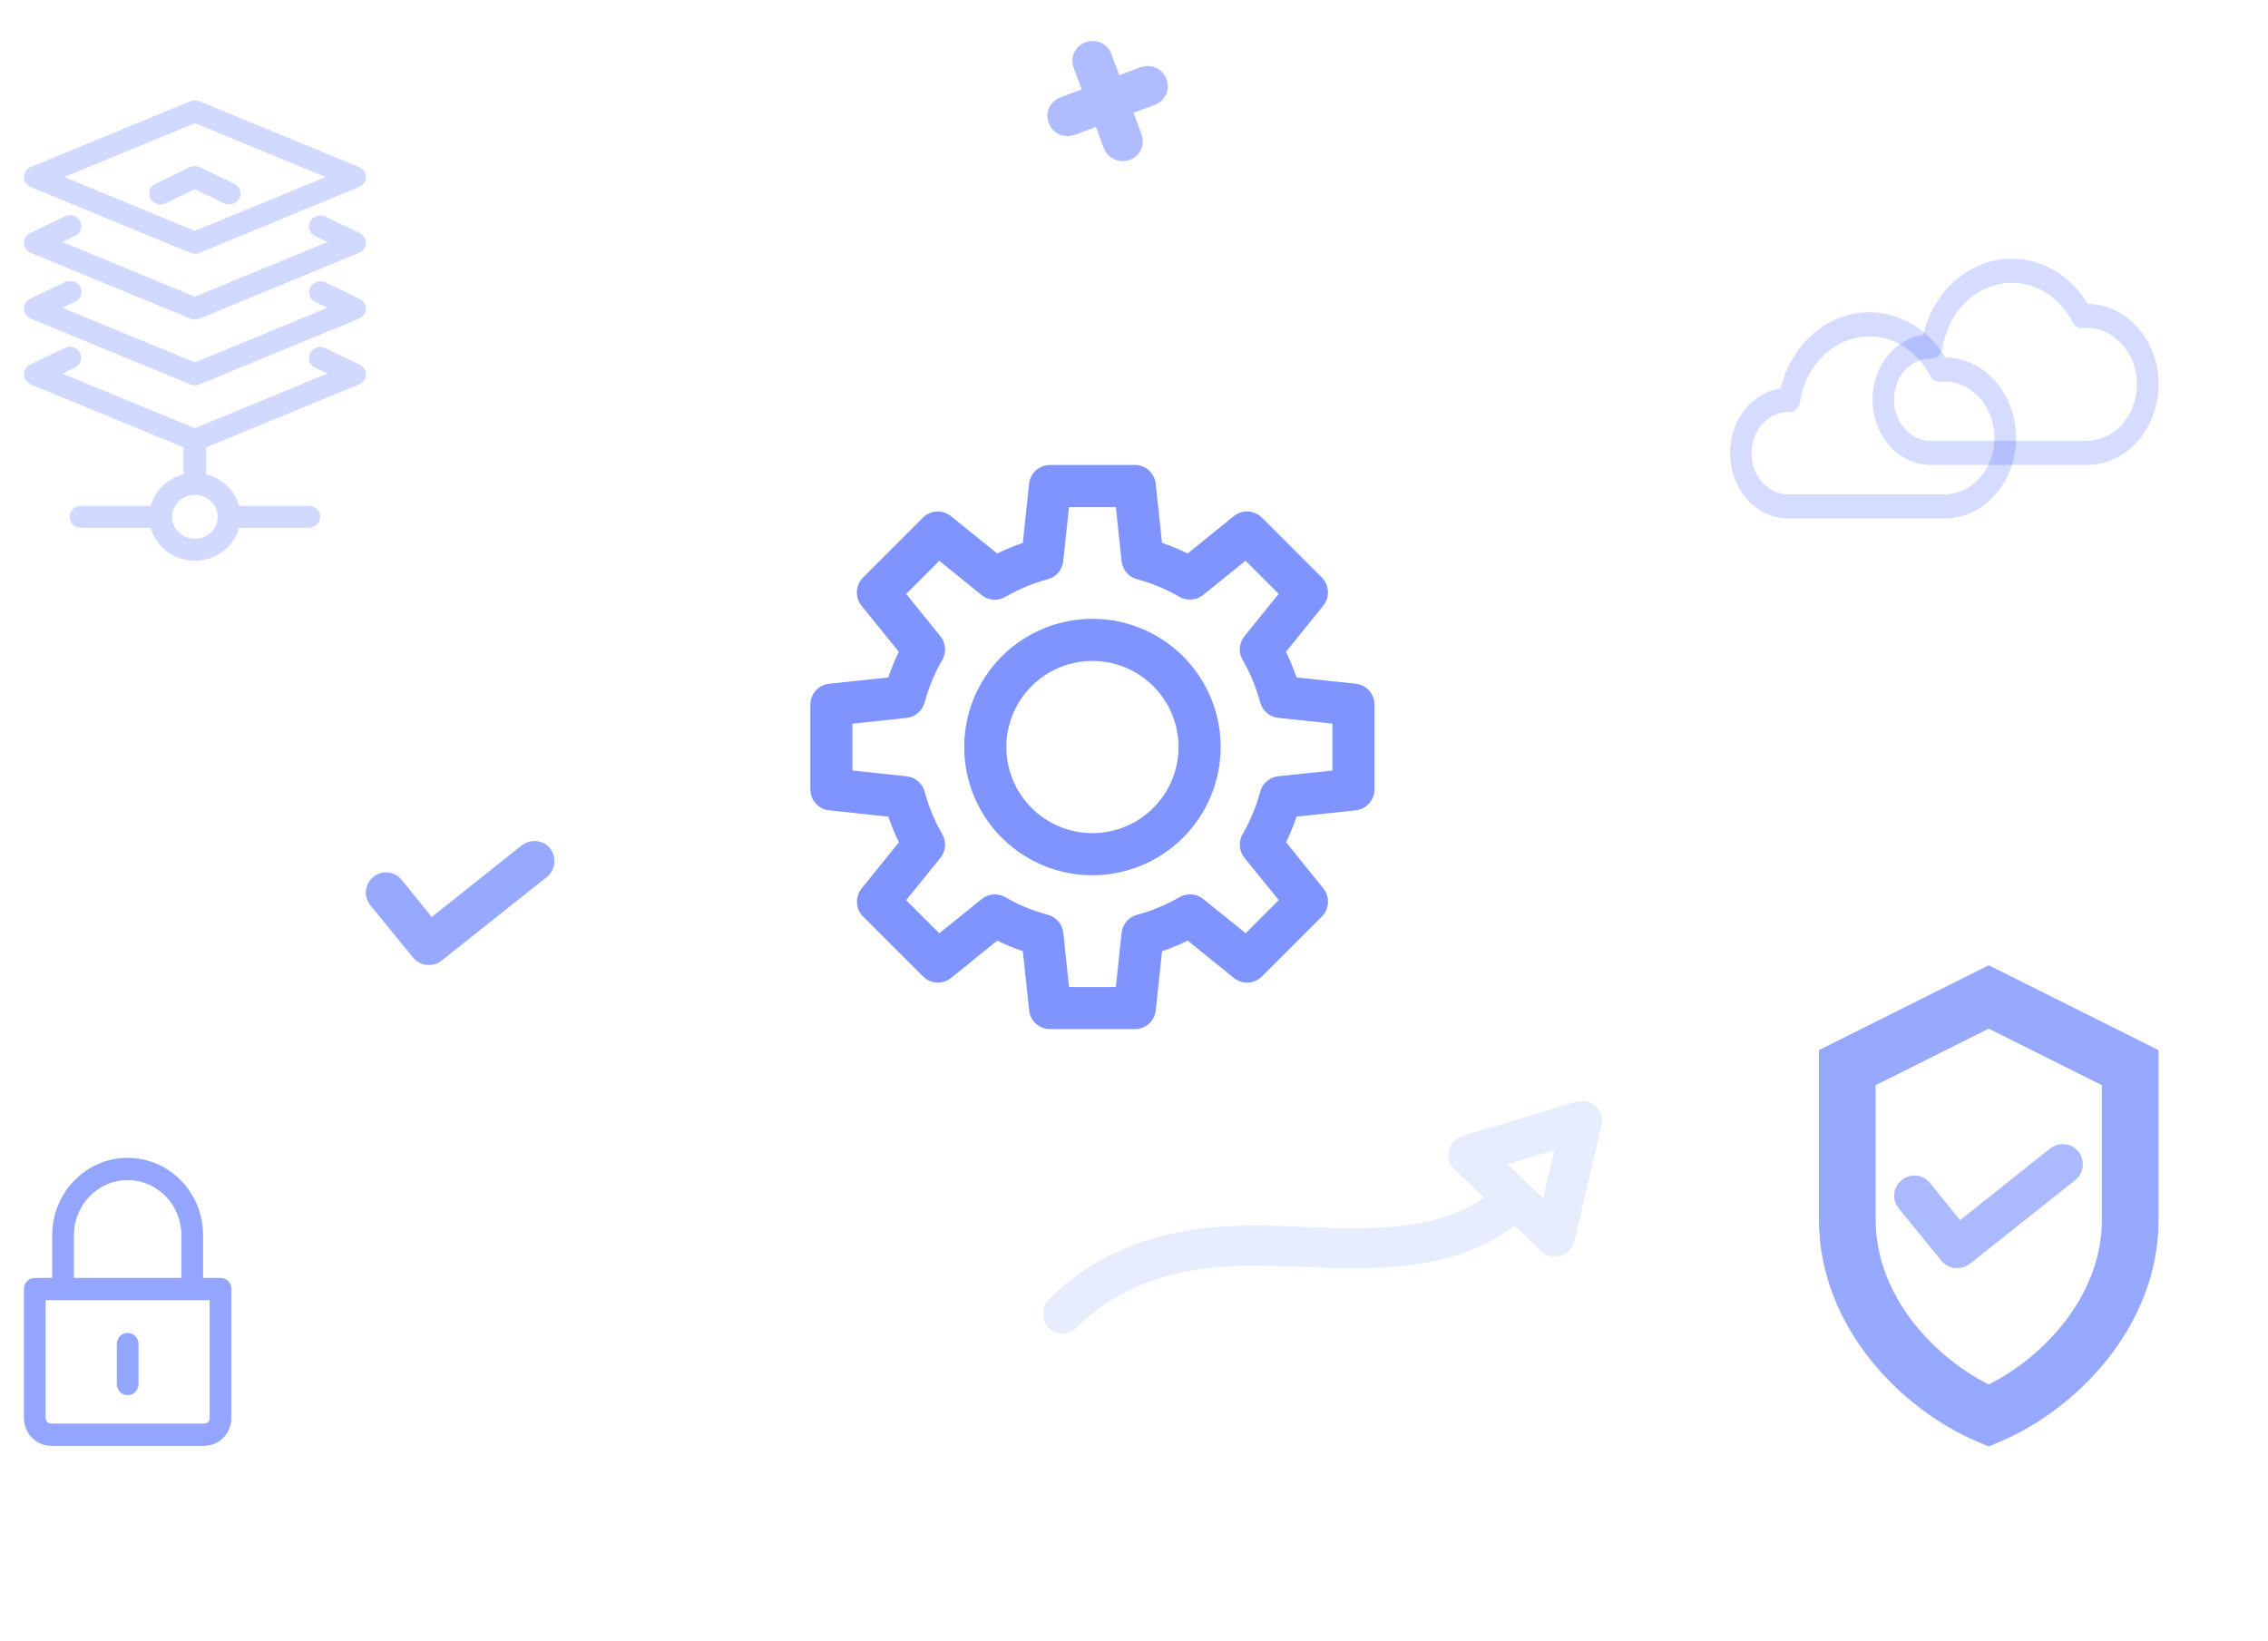 <svg width="800" height="579" viewBox="0 0 800 579" fill="none" xmlns="http://www.w3.org/2000/svg">
<path d="M736.25 164.014H681.007C675.799 164.009 670.787 161.78 666.988 157.781C663.188 153.781 660.886 148.309 660.546 142.473C660.207 136.638 661.856 130.876 665.159 126.355C668.463 121.835 673.173 118.893 678.337 118.127C679.958 111.41 683.26 105.356 687.852 100.683C692.445 96.009 698.134 92.912 704.247 91.759C710.359 90.606 716.638 91.445 722.338 94.177C728.039 96.909 732.922 101.418 736.409 107.171C743.081 107.266 749.451 110.314 754.132 115.654C758.813 120.993 761.428 128.192 761.407 135.684C761.386 143.177 758.731 150.357 754.02 155.663C749.309 160.969 742.923 163.973 736.25 164.02V164.014ZM681.007 126.445C677.575 126.445 674.285 127.975 671.858 130.699C669.432 133.424 668.069 137.118 668.069 140.971C668.069 144.824 669.432 148.519 671.858 151.243C674.285 153.967 677.575 155.498 681.007 155.498H736.25C740.915 155.435 745.371 153.31 748.651 149.584C751.931 145.857 753.77 140.829 753.77 135.59C753.77 130.351 751.931 125.323 748.651 121.596C745.371 117.87 740.915 115.745 736.25 115.682C735.769 115.682 735.263 115.708 734.7 115.765C733.983 115.834 733.263 115.673 732.625 115.301C731.986 114.928 731.455 114.359 731.094 113.661C728.537 108.708 724.683 104.759 720.056 102.352C715.43 99.945 710.255 99.196 705.236 100.206C700.217 101.217 695.597 103.939 692.005 108.002C688.412 112.064 686.021 117.271 685.156 122.913C685.003 123.922 684.531 124.835 683.827 125.485C683.123 126.135 682.234 126.479 681.323 126.453H681.146L681.007 126.445Z" fill="#1B41FF" fill-opacity="0.18"/>
<path d="M685.999 182.909H630.756C625.548 182.903 620.536 180.675 616.737 176.675C612.937 172.675 610.635 167.203 610.295 161.368C609.956 155.533 611.605 149.771 614.908 145.25C618.212 140.729 622.922 137.787 628.086 137.021C629.707 130.304 633.009 124.251 637.601 119.577C642.194 114.904 647.883 111.807 653.996 110.654C660.108 109.501 666.387 110.34 672.087 113.071C677.788 115.803 682.671 120.313 686.158 126.066C692.83 126.16 699.2 129.209 703.881 134.548C708.562 139.888 711.177 147.087 711.156 154.579C711.135 162.071 708.48 169.251 703.769 174.557C699.058 179.864 692.672 182.867 685.999 182.915V182.909ZM630.756 145.339C627.324 145.339 624.034 146.87 621.607 149.594C619.181 152.318 617.818 156.013 617.818 159.866C617.818 163.718 619.181 167.413 621.607 170.138C624.034 172.862 627.324 174.392 630.756 174.392H685.999C690.665 174.33 695.12 172.205 698.4 168.478C701.68 164.752 703.519 159.724 703.519 154.485C703.519 149.245 701.68 144.218 698.4 140.491C695.12 136.764 690.665 134.639 685.999 134.577C685.518 134.577 685.012 134.602 684.449 134.659C683.732 134.729 683.012 134.568 682.374 134.195C681.735 133.823 681.204 133.254 680.843 132.555C678.286 127.602 674.432 123.654 669.805 121.247C665.179 118.839 660.004 118.09 654.985 119.101C649.966 120.112 645.346 122.834 641.754 126.896C638.161 130.959 635.77 136.165 634.905 141.807C634.752 142.816 634.28 143.729 633.576 144.379C632.872 145.029 631.983 145.373 631.072 145.348H630.895L630.756 145.339Z" fill="#1B41FF" fill-opacity="0.18"/>
<path d="M77.811 450.8H71.636V435.73C71.636 420.684 59.705 408.442 45.025 408.442C30.346 408.442 18.414 420.692 18.414 435.748V450.8H12.309C10.193 450.8 8.442 452.522 8.442 454.689V500.219C8.442 505.63 12.774 510.028 18.054 510.028H72.065C77.345 510.028 81.608 505.63 81.608 500.219V454.689C81.608 452.522 79.926 450.8 77.811 450.8ZM26.067 435.748C26.067 425.02 34.57 416.292 45.025 416.292C55.48 416.292 63.983 425.012 63.983 435.73V450.8H26.067V435.748ZM73.955 500.219C73.955 501.302 73.121 502.186 72.065 502.186H18.054C16.998 502.186 16.095 501.302 16.095 500.219V458.641H73.955V500.219Z" fill="#1B41FF" fill-opacity="0.47"/>
<path d="M45.025 492.173C47.141 492.173 48.852 490.416 48.852 488.248V474.118C48.852 471.951 47.141 470.193 45.025 470.193C42.91 470.193 41.199 471.951 41.199 474.118V488.248C41.199 490.416 42.91 492.173 45.025 492.173Z" fill="#1B41FF" fill-opacity="0.47"/>
<path d="M66.946 58.987C67.916 58.52 69.033 58.454 70.046 58.787L70.542 58.987L82.634 64.803C84.62 65.758 85.425 68.081 84.432 69.991C83.51 71.765 81.362 72.559 79.47 71.899L79.038 71.72L68.744 66.769L58.425 71.732C56.581 72.619 54.367 72.014 53.266 70.394L53.032 70.002C52.11 68.229 52.738 66.099 54.422 65.039L54.83 64.814L66.946 58.987Z" fill="#1B41FF" fill-opacity="0.2"/>
<path fill-rule="evenodd" clip-rule="evenodd" d="M10.879 58.891L67.16 35.69C68.171 35.273 69.316 35.273 70.328 35.69L126.609 58.891C129.858 60.231 129.858 64.661 126.609 66L70.328 89.202C69.316 89.618 68.171 89.618 67.16 89.202L10.879 66C7.63 64.661 7.63 60.231 10.879 58.891ZM114.818 62.446L68.744 43.451L22.67 62.446L68.744 81.436L114.818 62.446Z" fill="#1B41FF" fill-opacity="0.2"/>
<path d="M28.272 78.044C27.279 76.134 24.864 75.359 22.878 76.314L10.665 82.189L10.229 82.43C7.624 84.078 7.89 87.97 10.879 89.202L67.16 112.403L67.676 112.577C68.549 112.809 69.485 112.751 70.328 112.403L126.609 89.202L127.058 88.986C129.76 87.487 129.731 83.587 126.823 82.189L114.787 76.4L114.355 76.221C112.463 75.561 110.315 76.355 109.393 78.129L109.208 78.544C108.521 80.364 109.347 82.43 111.191 83.317L115.469 85.377L68.744 104.638L22.014 85.377L26.474 83.232L26.881 83.007C28.566 81.947 29.194 79.818 28.272 78.044Z" fill="#1B41FF" fill-opacity="0.2"/>
<path d="M22.936 99.488C24.922 98.533 27.337 99.308 28.33 101.218C29.252 102.991 28.624 105.121 26.939 106.181L26.532 106.406L22.014 108.578L68.744 127.84L115.469 108.578L111.255 106.55C109.411 105.663 108.586 103.597 109.272 101.777L109.458 101.362C110.38 99.588 112.528 98.794 114.42 99.454L114.851 99.632L126.823 105.39C129.731 106.789 129.76 110.689 127.058 112.187L126.609 112.403L70.328 135.605C69.485 135.952 68.549 136.01 67.676 135.779L67.16 135.605L10.879 112.403C7.89 111.171 7.624 107.28 10.229 105.631L10.665 105.39L22.936 99.488Z" fill="#1B41FF" fill-opacity="0.2"/>
<path fill-rule="evenodd" clip-rule="evenodd" d="M28.211 124.477C27.218 122.566 24.803 121.792 22.817 122.747L10.665 128.592L10.229 128.833C7.624 130.481 7.89 134.373 10.879 135.605L64.724 157.802V167.341C59.073 168.74 54.624 173.019 53.17 178.454H28.543L28.074 178.48C26.075 178.704 24.523 180.338 24.523 182.321C24.523 184.457 26.323 186.188 28.543 186.188H53.17C54.955 192.86 61.251 197.789 68.744 197.789C76.237 197.789 82.533 192.86 84.318 186.188H108.945L109.414 186.162C111.413 185.939 112.965 184.304 112.965 182.321C112.965 180.186 111.165 178.454 108.945 178.454H84.318C82.863 173.019 78.415 168.74 72.764 167.341V157.802L126.609 135.605L127.058 135.389C129.76 133.891 129.731 129.991 126.823 128.592L114.787 122.803L114.356 122.625C112.464 121.965 110.316 122.759 109.394 124.533L109.208 124.948C108.522 126.768 109.347 128.834 111.191 129.721L115.469 131.78L68.744 151.041L22.01 131.78L26.413 129.665L26.82 129.44C28.505 128.38 29.133 126.25 28.211 124.477ZM76.784 182.321C76.784 178.05 73.184 174.587 68.744 174.587C64.303 174.587 60.704 178.05 60.704 182.321C60.704 186.593 64.303 190.055 68.744 190.055C73.184 190.055 76.784 186.593 76.784 182.321Z" fill="#1B41FF" fill-opacity="0.2"/>
<path d="M751.407 376.622V430.316C751.407 463.121 725.546 489.218 701.507 499.406C677.468 489.218 651.608 463.121 651.608 430.316V376.622L701.507 351.682L751.407 376.622Z" stroke="#1B41FF" stroke-opacity="0.46" stroke-width="20"/>
<path d="M684.767 444.697C686.239 446.463 688.151 447.346 690.358 447.346C691.83 447.346 693.448 446.905 694.773 445.875L732 416.299C735.09 413.798 735.531 409.383 733.177 406.293C730.823 403.203 726.261 402.762 723.171 405.116L691.388 430.425L680.794 417.329C678.293 414.239 673.879 413.798 670.789 416.299C667.699 418.8 667.257 423.215 669.759 426.305L684.767 444.697Z" fill="#1B41FF" fill-opacity="0.37"/>
<path d="M145.672 337.763C147.143 339.528 149.056 340.411 151.263 340.411C152.735 340.411 154.353 339.97 155.678 338.94L192.904 309.364C195.994 306.863 196.436 302.449 194.082 299.359C191.727 296.269 187.166 295.827 184.076 298.181L152.293 323.49L141.699 310.394C139.198 307.304 134.783 306.863 131.693 309.364C128.603 311.866 128.162 316.28 130.663 319.37L145.672 337.763Z" fill="#1B41FF" fill-opacity="0.46"/>
<path d="M400.282 363.035H370.396C368.561 363.035 366.792 362.357 365.428 361.13C364.064 359.903 363.202 358.215 363.009 356.391L360.796 335.554C357.707 334.503 354.689 333.252 351.761 331.811L335.479 344.98C334.054 346.128 332.255 346.709 330.428 346.612C328.601 346.515 326.873 345.747 325.578 344.455L304.443 323.321C303.151 322.025 302.383 320.298 302.287 318.471C302.19 316.643 302.771 314.845 303.919 313.42L317.092 297.117C315.649 294.19 314.397 291.172 313.345 288.082L292.473 285.855C290.65 285.662 288.962 284.801 287.736 283.438C286.509 282.075 285.83 280.307 285.829 278.473V248.581C285.83 246.748 286.509 244.98 287.736 243.617C288.962 242.254 290.65 241.393 292.473 241.2L313.31 238.987C314.362 235.898 315.614 232.88 317.058 229.952L303.884 213.65C302.736 212.225 302.155 210.426 302.252 208.599C302.349 206.772 303.117 205.044 304.409 203.749L325.543 182.615C326.839 181.323 328.566 180.554 330.393 180.458C332.22 180.361 334.019 180.942 335.444 182.09L351.747 195.258C354.674 193.817 357.692 192.567 360.781 191.516L362.994 170.679C363.184 168.849 364.047 167.155 365.414 165.925C366.781 164.695 368.556 164.016 370.396 164.02H400.282C402.117 164.02 403.886 164.698 405.25 165.925C406.614 167.152 407.475 168.84 407.669 170.664L409.877 191.501C412.968 192.552 415.987 193.802 418.917 195.244L435.214 182.075C436.639 180.927 438.438 180.346 440.265 180.443C442.092 180.54 443.819 181.308 445.115 182.6L466.249 203.734C467.541 205.03 468.309 206.757 468.406 208.584C468.503 210.411 467.922 212.21 466.774 213.635L453.601 229.937C455.042 232.866 456.294 235.884 457.348 238.972L478.185 241.185C480.008 241.38 481.694 242.241 482.919 243.604C484.145 244.966 484.823 246.734 484.824 248.567V278.458C484.828 280.291 484.154 282.06 482.932 283.425C481.71 284.79 480.026 285.656 478.205 285.855L457.368 288.068C456.314 291.156 455.062 294.174 453.62 297.102L466.794 313.405C467.942 314.83 468.523 316.629 468.426 318.456C468.329 320.283 467.561 322.01 466.269 323.306L445.135 344.455C443.839 345.747 442.112 346.515 440.285 346.612C438.458 346.709 436.659 346.128 435.234 344.98L418.936 331.811C416.007 333.252 412.987 334.503 409.896 335.554L407.689 356.391C407.495 358.219 406.631 359.909 405.263 361.137C403.895 362.364 402.12 363.04 400.282 363.035ZM377.064 348.183H393.594L395.619 329.093C395.778 327.599 396.386 326.188 397.364 325.047C398.341 323.906 399.642 323.088 401.094 322.702C406.325 321.307 411.346 319.221 416.025 316.499C417.328 315.74 418.831 315.395 420.334 315.511C421.838 315.627 423.27 316.198 424.441 317.148L439.372 329.212L451.061 317.524L438.976 302.637C438.027 301.466 437.456 300.034 437.34 298.53C437.224 297.027 437.569 295.524 438.328 294.221C441.044 289.545 443.124 284.527 444.511 279.3C444.898 277.847 445.716 276.546 446.858 275.568C448 274.591 449.412 273.983 450.907 273.825L469.992 271.795V255.265L450.907 253.235C449.412 253.077 448 252.469 446.858 251.491C445.716 250.514 444.898 249.213 444.511 247.76C443.124 242.531 441.045 237.511 438.328 232.834C437.569 231.531 437.224 230.028 437.34 228.524C437.456 227.021 438.027 225.589 438.976 224.418L451.041 209.486L439.353 197.798L424.422 209.863C423.25 210.812 421.818 211.383 420.315 211.499C418.811 211.615 417.308 211.27 416.006 210.511C411.328 207.797 406.311 205.717 401.084 204.328C399.632 203.942 398.331 203.124 397.354 201.983C396.376 200.842 395.768 199.431 395.609 197.937L393.604 178.872H377.064L375.039 197.961C374.88 199.456 374.271 200.868 373.292 202.009C372.314 203.15 371.012 203.967 369.559 204.353C364.336 205.748 359.323 207.835 354.653 210.556C353.35 211.315 351.847 211.659 350.343 211.544C348.84 211.428 347.408 210.857 346.237 209.907L331.32 197.823L319.637 209.511L331.706 224.442C332.655 225.614 333.225 227.047 333.34 228.55C333.455 230.053 333.11 231.556 332.35 232.858C329.638 237.537 327.558 242.554 326.167 247.779C325.78 249.232 324.963 250.532 323.822 251.51C322.681 252.488 321.27 253.096 319.775 253.255L300.686 255.285V271.81L319.775 273.84C321.27 273.998 322.681 274.607 323.822 275.584C324.963 276.562 325.78 277.863 326.167 279.315C327.558 284.535 329.636 289.547 332.345 294.221C333.105 295.524 333.45 297.026 333.335 298.53C333.22 300.033 332.65 301.466 331.702 302.637L319.637 317.544L331.325 329.232L346.261 317.167C347.432 316.218 348.865 315.647 350.368 315.531C351.872 315.415 353.375 315.76 354.677 316.519C359.352 319.234 364.369 321.313 369.594 322.702C371.047 323.088 372.348 323.905 373.327 325.046C374.305 326.187 374.915 327.599 375.074 329.093L377.064 348.183Z" fill="#1B41FF" fill-opacity="0.56"/>
<path d="M385.336 308.756C376.391 308.755 367.647 306.102 360.21 301.131C352.773 296.161 346.976 289.097 343.554 280.832C340.131 272.568 339.236 263.474 340.982 254.701C342.728 245.927 347.036 237.869 353.361 231.544C359.687 225.219 367.746 220.912 376.519 219.167C385.293 217.423 394.386 218.319 402.651 221.742C410.915 225.165 417.978 230.962 422.948 238.4C427.917 245.838 430.57 254.582 430.57 263.527C430.557 275.52 425.787 287.017 417.307 295.496C408.826 303.976 397.328 308.744 385.336 308.756ZM385.336 233.15C379.328 233.151 373.456 234.934 368.461 238.272C363.466 241.611 359.573 246.355 357.275 251.906C354.977 257.457 354.376 263.564 355.548 269.457C356.721 275.349 359.615 280.761 363.863 285.009C368.112 289.257 373.524 292.149 379.417 293.321C385.309 294.493 391.417 293.891 396.967 291.592C402.517 289.292 407.261 285.399 410.599 280.403C413.937 275.408 415.718 269.535 415.718 263.527C415.709 255.473 412.505 247.751 406.809 242.056C401.113 236.361 393.391 233.158 385.336 233.15Z" fill="#1B41FF" fill-opacity="0.56"/>
<path d="M374.663 470.462C376.429 470.462 378.195 469.727 379.666 468.403C394.822 453.394 414.686 446.478 441.907 446.478C442.054 446.478 442.349 446.478 442.496 446.478C447.793 446.478 453.384 446.773 458.976 446.92C483.99 447.95 512.241 448.98 534.165 432.353L543.582 441.328C544.907 442.653 546.672 443.241 548.438 443.241C549.174 443.241 549.762 443.094 550.498 442.947C552.852 442.211 554.765 440.298 555.354 437.797L564.918 397.039C565.507 394.537 564.771 392.036 562.858 390.27C560.945 388.504 558.444 387.916 555.942 388.652L515.92 400.717C513.565 401.453 511.653 403.366 511.064 405.867C510.475 408.369 511.211 410.87 513.124 412.636L523.571 422.494C505.914 434.56 482.371 433.677 459.564 432.794C453.826 432.5 448.087 432.353 442.643 432.353C442.496 432.353 442.202 432.353 442.054 432.353C410.86 432.353 387.906 440.593 369.955 458.397C367.159 461.193 367.159 465.607 369.808 468.403C370.985 469.727 372.898 470.462 374.663 470.462ZM548.291 405.72L544.318 422.641L531.664 410.723L548.291 405.72Z" fill="#1B41FF" fill-opacity="0.1"/>
<path d="M376.567 48.017C377.449 48.017 378.185 47.87 379.068 47.576L386.572 44.78L389.368 52.285C390.398 55.08 393.194 56.846 395.989 56.846C396.872 56.846 397.608 56.699 398.491 56.404C402.169 55.08 404.082 50.96 402.611 47.282L399.815 39.777L407.319 36.982C410.998 35.657 412.911 31.538 411.439 27.859C410.115 24.18 405.995 22.415 402.316 23.739L394.812 26.535L392.016 19.03C390.692 15.352 386.572 13.586 382.894 14.91C379.215 16.235 377.302 20.355 378.774 24.033L381.569 31.538L374.065 34.333C370.387 35.657 368.474 39.777 369.945 43.456C370.975 46.252 373.624 48.017 376.567 48.017Z" fill="#1B41FF" fill-opacity="0.35"/>
</svg>
